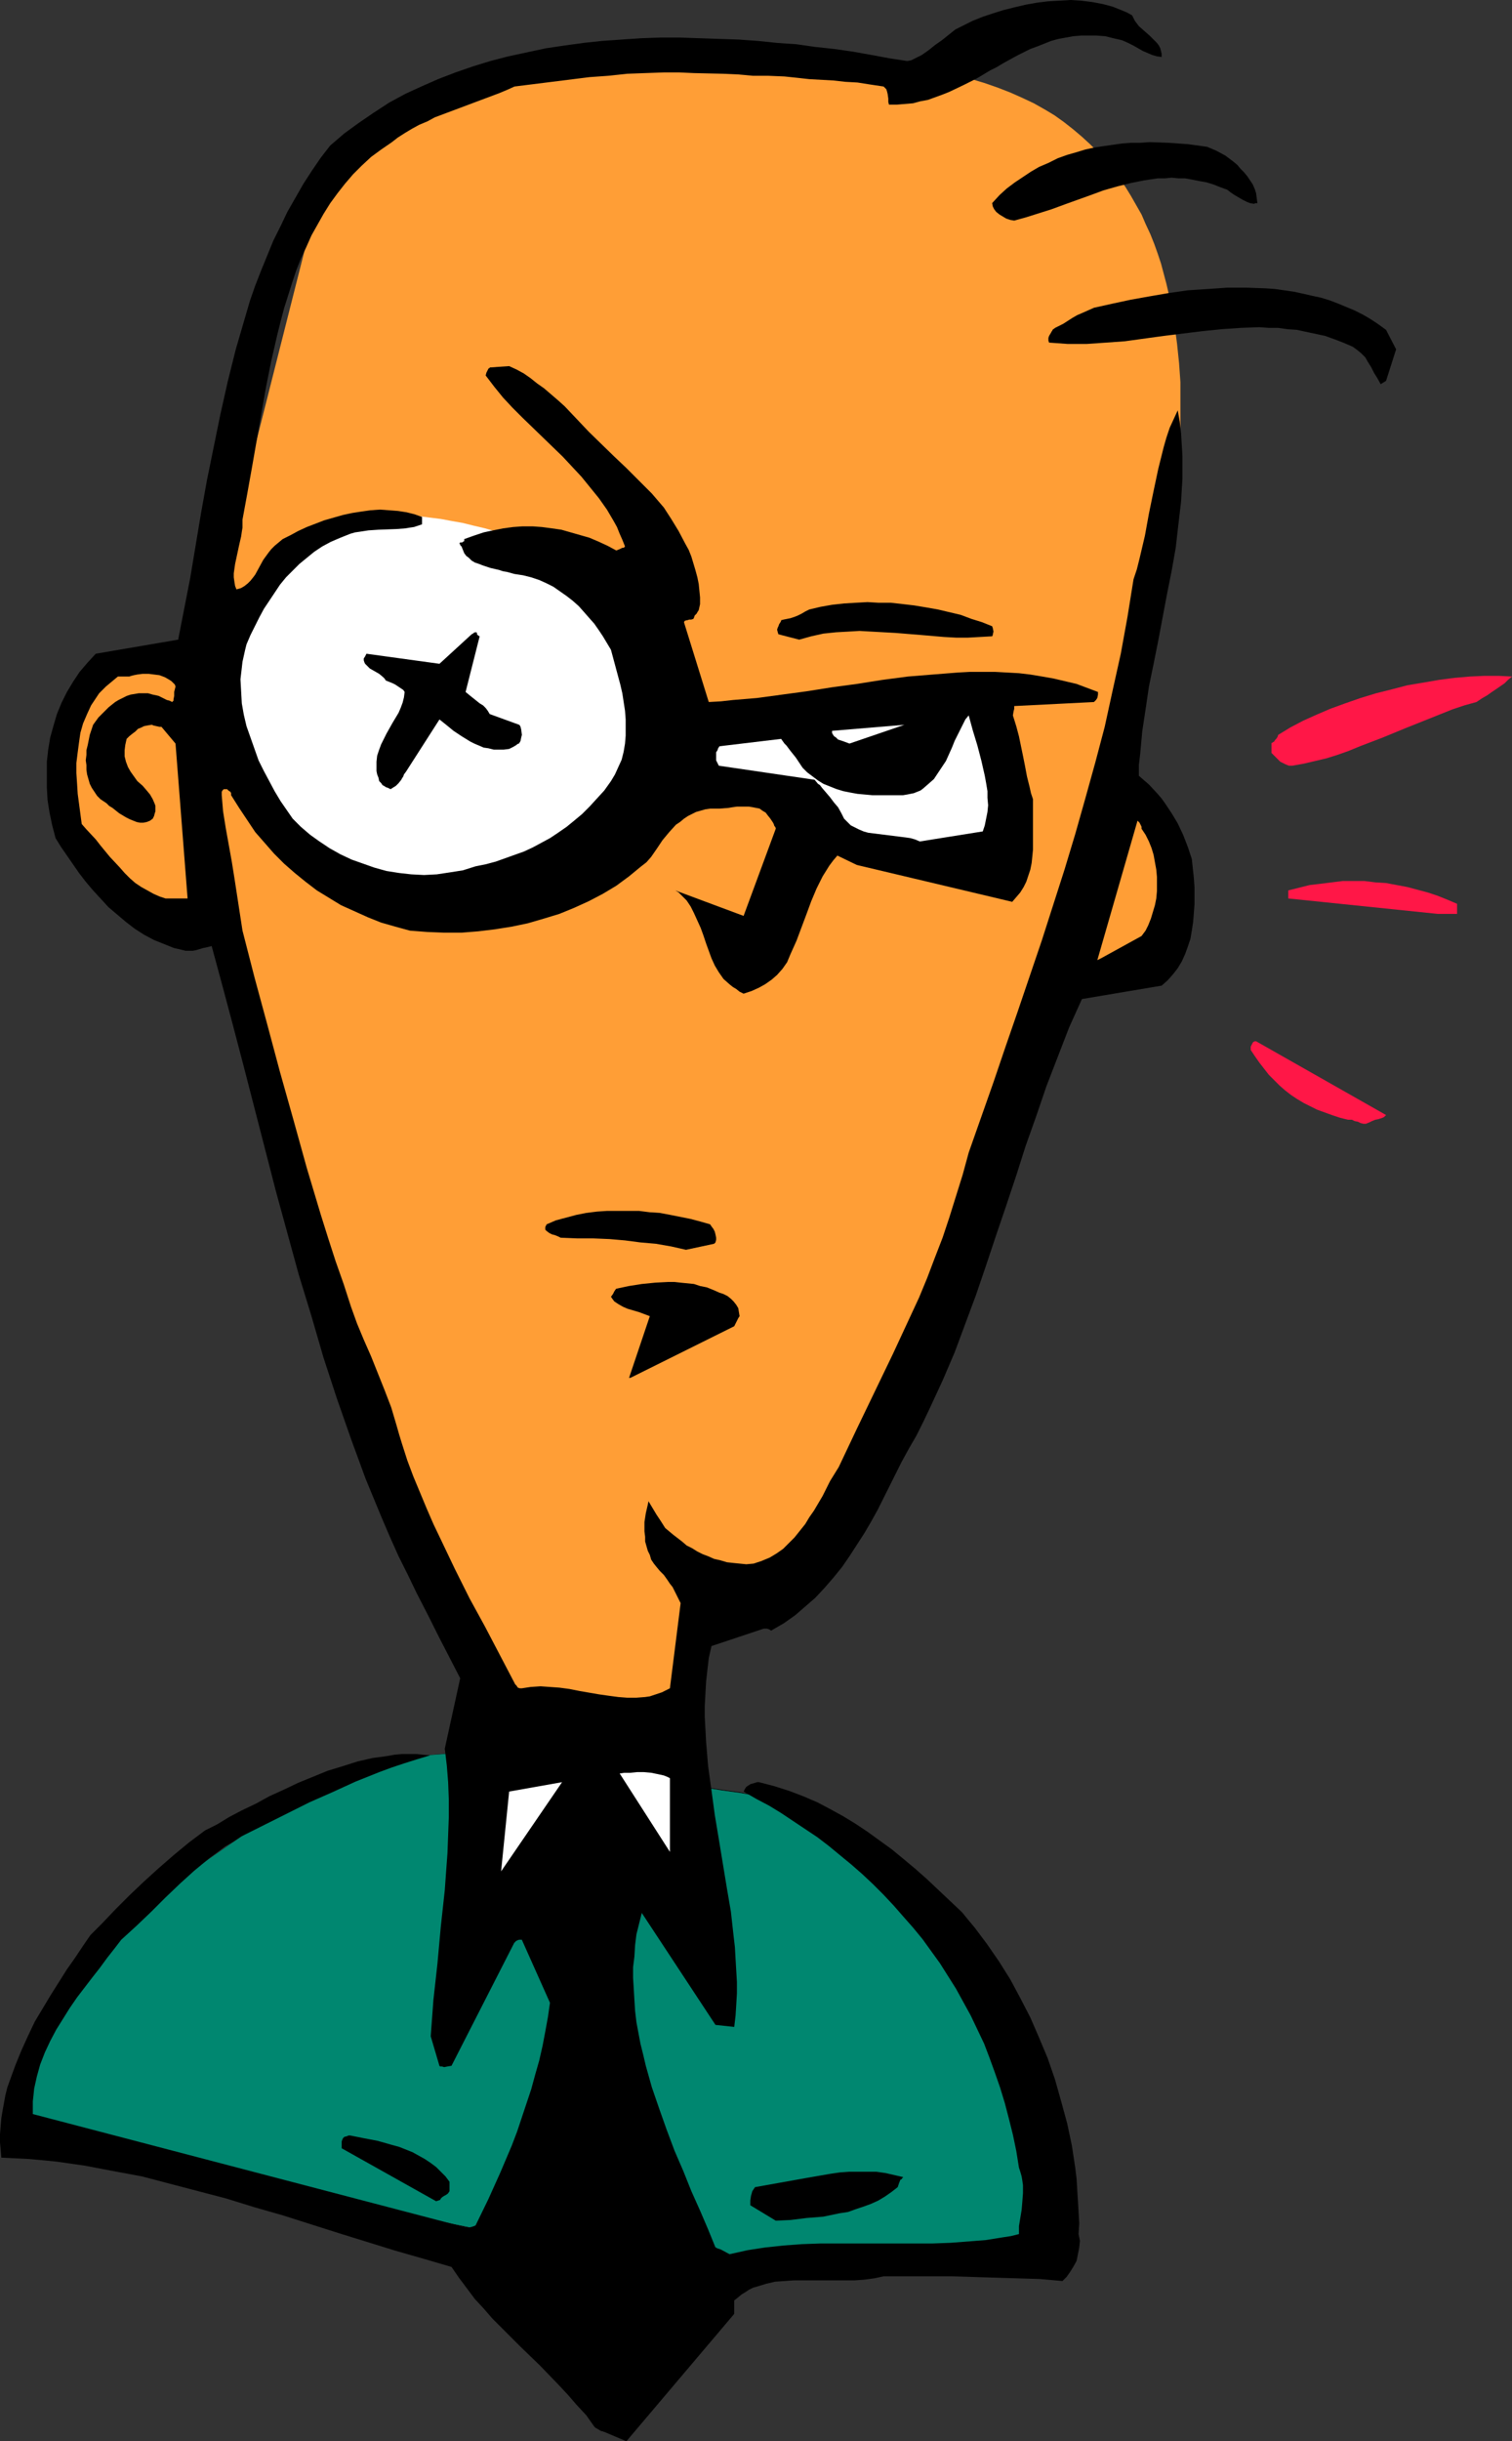 <?xml version="1.0" encoding="UTF-8" standalone="no"?>
<svg
   version="1.0"
   width="96.486mm"
   height="155.668mm"
   id="svg25"
   sodipodi:docname="Black Eye Man.wmf"
   xmlns:inkscape="http://www.inkscape.org/namespaces/inkscape"
   xmlns:sodipodi="http://sodipodi.sourceforge.net/DTD/sodipodi-0.dtd"
   xmlns="http://www.w3.org/2000/svg"
   xmlns:svg="http://www.w3.org/2000/svg">
  <rect width="100%" height="100%" fill="#333333" stroke="none"/>
  <sodipodi:namedview
     id="namedview25"
     pagecolor="#ffffff"
     bordercolor="#000000"
     borderopacity="0.25"
     inkscape:showpageshadow="2"
     inkscape:pageopacity="0.0"
     inkscape:pagecheckerboard="0"
     inkscape:deskcolor="#d1d1d1"
     inkscape:document-units="mm" />
  <defs
     id="defs1">
    <pattern
       id="WMFhbasepattern"
       patternUnits="userSpaceOnUse"
       width="6"
       height="6"
       x="0"
       y="0" />
  </defs>
  <path
     style="fill:#000000;fill-opacity:1;fill-rule:evenodd;stroke:none"
     d="m 5.332,514.506 4.524,-23.915 v 0 L 36.677,457.788 v 0 l 32.638,-22.623 31.184,-11.796 v 0 l 19.227,-1.616 H 119.565 l -8.725,40.398 31.507,-13.574 v 0 l 25.367,7.433 -3.07,-25.37 h -0.162 l 3.07,25.37 0.162,-0.162 -25.367,-7.433 -31.345,13.412 v 0.162 l 8.887,-40.398 -19.389,1.616 -31.345,11.796 -32.638,22.623 -26.983,32.965 -4.363,23.915 z"
     id="path1" />
  <path
     style="fill:#000000;fill-opacity:1;fill-rule:evenodd;stroke:none"
     d="m 164.644,430.802 h 1.293 1.131 1.293 l 1.616,0.162 1.777,0.162 2.1,0.323 2.262,0.323 2.424,0.323 2.424,0.485 2.747,0.646 2.908,0.646 2.908,0.808 2.908,0.97 3.07,1.131 3.07,1.131 3.231,1.293 3.07,1.454 3.231,1.778 3.231,1.778 2.908,2.101 3.07,2.101 3.07,2.585 2.747,2.424 2.747,2.909 2.585,3.07 2.424,3.393 2.262,3.555 2.1,3.717 1.939,4.201 1.777,4.363 0.162,-0.162 -1.777,-4.363 -1.777,-4.04 -2.1,-3.878 -2.424,-3.555 -2.262,-3.393 -2.747,-2.909 -2.747,-2.909 -2.908,-2.747 -2.908,-2.424 -3.07,-2.101 -3.07,-2.101 -3.07,-1.778 -3.231,-1.778 -3.07,-1.454 -3.231,-1.293 -3.07,-1.293 -3.07,-0.97 -3.07,-0.97 -2.908,-0.808 -2.908,-0.646 -2.747,-0.646 -2.424,-0.485 -2.424,-0.323 -2.262,-0.323 -2.1,-0.323 -1.777,-0.162 -1.616,-0.162 h -1.293 -1.131 -1.293 z"
     id="path2" />
  <path
     style="fill:#000000;fill-opacity:1;fill-rule:evenodd;stroke:none"
     d="m 238.968,478.633 1.454,4.201 1.293,4.201 1.293,4.04 1.131,3.878 1.131,3.555 0.808,3.393 0.969,3.232 1.293,5.979 0.646,2.747 0.485,2.585 0.485,2.424 0.323,2.262 0.323,2.101 0.323,1.939 0.162,1.939 0.162,1.616 0.162,1.616 v 1.293 l 0.162,1.293 v 2.262 l -0.162,0.97 v 0.808 0.646 l -0.162,0.646 v 0.485 l -0.162,0.323 v 0.323 0.162 0.323 h 0.162 v -0.162 0.162 -0.323 -0.162 l 0.162,-0.323 v -0.323 -0.485 l 0.162,-0.646 v -0.646 l 0.162,-0.808 v -0.97 -2.262 -1.293 l -0.162,-1.293 -0.162,-1.616 -0.162,-1.616 -0.162,-1.939 -0.323,-1.939 -0.323,-2.101 -0.323,-2.262 -0.485,-2.424 -0.485,-2.585 -0.646,-2.747 -1.293,-5.979 -0.969,-3.232 -0.808,-3.555 -1.131,-3.555 -1.131,-3.878 -1.293,-3.878 -1.293,-4.201 -1.454,-4.363 z"
     id="path3" />
  <path
     style="fill:#000000;fill-opacity:1;fill-rule:evenodd;stroke:none"
     d="m 251.087,539.714 -79.01,9.211 L 5.17,514.506 v 0.162 l 166.906,34.419 79.01,-9.211 z"
     id="path4" />
  <path
     style="fill:#008770;fill-opacity:1;fill-rule:evenodd;stroke:none"
     d="m 5.17,514.506 4.524,-23.915 26.821,-32.965 32.638,-22.623 31.345,-11.796 19.227,-1.454 -8.725,40.236 31.345,-13.412 25.206,7.433 -2.908,-25.37 h 0.646 0.323 0.969 l 0.485,0.162 h 0.646 0.808 l 1.454,0.162 1.939,0.162 1.939,0.323 2.262,0.323 2.424,0.323 2.585,0.485 2.747,0.646 2.747,0.646 2.908,0.808 3.07,0.97 3.07,0.97 3.07,1.293 3.231,1.293 3.07,1.454 3.231,1.778 3.07,1.778 3.07,2.101 3.07,2.101 2.908,2.424 2.908,2.585 1.454,1.454 1.293,1.454 1.293,1.454 1.293,1.616 1.293,1.616 1.131,1.778 1.293,1.616 1.131,1.939 0.969,1.778 1.131,1.939 0.808,2.101 0.969,2.101 0.808,2.101 0.969,2.101 1.454,4.363 1.293,4.201 1.293,4.04 1.131,3.878 0.969,3.555 0.969,3.393 0.808,3.393 0.808,3.07 0.646,2.909 0.646,2.747 0.485,2.585 0.485,2.262 0.323,2.424 0.323,2.101 0.323,1.939 0.162,1.778 0.162,1.778 0.162,1.454 v 1.454 l 0.162,1.293 v 2.101 l -0.162,0.97 v 0.808 0.646 l -0.162,0.646 v 0.485 l -0.162,0.323 v 0.323 0.162 l -0.162,0.162 v 0.162 l -79.01,9.049 z"
     id="path5" />
  <path
     style="fill:#ff9e36;fill-opacity:1;fill-rule:evenodd;stroke:none"
     d="m 49.765,153.996 -2.747,39.105 v 0.162 0.323 l 0.162,0.485 0.162,0.646 0.162,0.808 0.162,0.97 0.162,1.131 0.162,1.131 0.323,1.454 0.323,1.454 0.162,1.778 0.323,1.616 0.485,1.939 0.323,1.939 0.323,1.939 0.485,2.101 0.808,4.363 0.969,4.525 0.969,4.686 0.969,4.848 1.131,4.686 1.131,4.686 0.969,4.686 1.131,4.363 0.323,1.131 0.485,1.131 0.323,1.454 0.485,1.454 0.485,1.616 0.646,1.778 0.485,1.778 0.646,1.939 0.646,2.101 0.808,2.101 0.646,2.101 0.808,2.424 0.808,2.262 0.808,2.585 0.969,2.424 0.808,2.747 0.969,2.585 0.969,2.747 1.939,5.656 2.1,5.817 2.1,5.979 2.1,6.14 2.262,6.302 4.524,12.443 4.524,12.604 2.262,6.14 2.1,5.979 2.262,5.817 2.1,5.656 1.939,5.494 1.131,2.747 0.808,2.585 0.969,2.424 0.969,2.424 0.808,2.424 0.969,2.262 0.808,2.101 0.808,2.101 0.646,1.939 0.808,1.939 0.646,1.778 0.646,1.616 0.646,1.616 0.485,1.454 0.485,1.131 0.485,1.293 0.485,0.97 0.323,0.97 0.808,1.616 0.969,1.454 1.131,1.454 1.454,1.131 1.454,1.131 1.454,1.131 1.777,0.808 1.777,0.808 1.939,0.808 1.939,0.646 2.1,0.646 2.1,0.485 2.1,0.323 2.1,0.485 4.201,0.485 4.201,0.323 2.1,0.162 h 1.939 1.939 1.777 1.777 1.454 l 1.454,-0.162 h 1.293 l 1.131,-0.162 h 0.969 0.808 l 0.646,-0.162 h 0.323 v 0 l 8.887,-32.965 h 0.162 l 0.162,0.162 h 0.323 0.323 0.323 2.262 1.454 l 1.777,-0.162 1.616,-0.323 1.939,-0.323 1.939,-0.485 1.939,-0.808 2.1,-0.808 1.939,-1.131 1.939,-1.293 0.969,-0.808 0.969,-0.808 0.808,-0.97 0.969,-0.97 0.323,-0.485 0.485,-0.808 0.646,-0.646 0.485,-0.808 0.646,-0.97 0.485,-0.97 0.646,-1.131 0.646,-1.131 0.808,-1.293 0.808,-1.293 0.646,-1.454 0.808,-1.454 1.616,-3.07 1.616,-3.232 1.777,-3.555 1.939,-3.555 1.777,-3.878 1.939,-3.878 3.716,-7.918 3.878,-8.08 1.939,-4.04 1.777,-4.04 1.777,-3.717 1.777,-3.717 1.616,-3.717 1.616,-3.393 1.454,-3.232 0.646,-1.616 0.646,-1.454 0.646,-1.293 0.646,-1.454 0.485,-1.293 0.646,-1.131 0.485,-1.131 0.485,-1.131 0.485,-0.97 0.323,-0.808 0.323,-0.808 0.323,-0.646 0.323,-0.646 0.162,-0.485 0.162,-0.323 0.162,-0.323 v -0.162 l 0.162,-0.162 20.682,-67.383 21.005,-92.915 v -0.162 l 0.162,-0.162 v -0.323 l 0.162,-0.485 v -0.646 l 0.162,-0.646 0.162,-0.97 0.162,-0.97 0.162,-1.131 0.162,-1.131 0.162,-1.293 0.162,-1.293 0.162,-1.616 0.162,-1.454 0.162,-1.778 0.162,-1.778 v -1.778 l 0.162,-3.717 v -2.101 -4.201 -4.363 l -0.323,-4.525 -0.485,-4.686 -0.646,-4.848 -0.808,-4.848 -1.131,-4.848 -0.646,-2.424 -0.646,-2.424 -0.808,-2.424 -0.808,-2.262 -0.969,-2.424 -1.131,-2.424 -0.969,-2.262 -1.293,-2.262 -1.293,-2.262 -1.293,-2.101 -1.616,-2.262 -1.454,-2.101 -1.777,-2.101 -1.777,-1.939 -1.939,-1.939 -1.939,-1.778 -2.1,-1.778 -2.262,-1.778 -2.262,-1.616 -2.424,-1.454 -2.585,-1.454 -2.747,-1.293 -2.908,-1.293 -2.908,-1.131 -3.231,-1.131 -3.231,-0.97 -3.393,-0.646 -3.555,-0.808 -3.555,-0.485 -3.878,-0.485 -3.878,-0.323 -3.716,-0.323 -3.716,-0.323 -3.555,-0.323 -3.393,-0.162 -3.393,-0.323 -3.231,-0.162 -3.231,-0.162 -3.07,-0.162 -2.908,-0.162 -2.908,-0.162 -2.747,-0.162 h -2.747 l -2.585,-0.162 -2.424,-0.162 h -2.424 -2.424 -2.262 -2.262 -2.1 -1.939 -1.939 -1.939 l -1.777,0.162 h -1.616 l -1.777,0.162 h -1.616 -1.454 l -1.454,0.162 -1.293,0.162 -2.585,0.162 -2.424,0.323 -2.1,0.323 -1.777,0.162 -1.777,0.323 -1.454,0.323 -1.293,0.323 -1.131,0.323 -0.808,0.162 -0.808,0.323 -0.646,0.323 -0.485,0.162 -0.485,0.162 -0.323,0.162 -0.162,0.162 v 0 0 l -4.201,0.646 -4.039,0.646 -3.878,0.97 -3.716,0.97 -3.555,1.293 -3.555,1.454 -3.231,1.778 -3.231,1.778 -2.908,1.939 -2.908,2.101 -2.747,2.424 -2.585,2.424 -2.424,2.747 -2.262,2.747 -2.1,3.07 -1.939,3.07 z"
     id="path6" />
  <path
     style="fill:#ffffff;fill-opacity:1;fill-rule:evenodd;stroke:none"
     d="m 101.146,124.425 2.585,0.323 2.585,0.323 2.585,0.485 2.747,0.485 2.585,0.646 2.747,0.646 2.747,0.808 2.585,0.808 2.747,0.97 2.747,0.97 5.17,2.101 2.585,1.293 2.585,1.293 2.424,1.293 2.424,1.454 2.262,1.454 2.262,1.454 2.1,1.616 1.939,1.778 1.939,1.616 1.777,1.778 1.616,1.939 1.616,1.939 1.293,1.939 1.293,2.101 0.969,2.101 0.969,2.101 0.646,2.262 0.485,2.262 0.323,2.424 0.162,2.424 -0.162,2.262 -0.162,2.424 -0.323,2.424 -0.485,2.262 -0.646,2.262 -0.808,2.262 -0.808,2.262 -0.969,2.101 -1.131,2.101 -1.131,2.101 -1.293,1.939 -1.454,1.939 -1.454,1.778 -1.616,1.778 -1.777,1.778 -1.777,1.616 -1.939,1.616 -1.939,1.454 -2.1,1.454 -2.1,1.293 -2.1,1.131 -2.424,1.131 -2.262,1.131 -2.424,0.97 -2.424,0.808 -2.585,0.808 -2.585,0.646 -2.747,0.485 -2.585,0.485 -2.747,0.162 -2.747,0.323 h -2.747 -2.908 l -2.747,-0.323 -2.747,-0.162 -2.585,-0.485 -2.747,-0.485 -2.585,-0.646 -2.424,-0.808 -2.585,-0.808 -2.262,-0.97 -2.424,-1.131 -2.262,-1.131 -2.262,-1.131 -2.1,-1.293 -2.1,-1.454 -1.939,-1.454 -1.777,-1.616 -1.939,-1.616 -1.616,-1.778 -1.616,-1.778 -1.454,-1.778 -1.454,-1.939 -1.293,-1.939 -1.293,-2.101 -0.969,-2.101 -0.969,-2.101 -0.969,-2.262 -0.646,-2.262 -0.646,-2.262 -0.485,-2.262 -0.323,-2.424 -0.162,-2.424 -0.162,-2.262 0.162,-2.424 v -2.424 l 0.323,-2.424 0.323,-2.262 0.323,-2.262 0.485,-2.262 0.646,-2.262 0.646,-2.101 0.808,-2.101 0.808,-2.101 0.969,-1.939 0.969,-1.939 1.131,-1.939 1.131,-1.778 1.293,-1.616 1.454,-1.616 1.454,-1.616 1.616,-1.454 1.616,-1.293 1.777,-1.293 1.616,-1.131 1.939,-1.131 2.1,-0.808 2.1,-0.808 2.1,-0.808 2.262,-0.485 2.262,-0.485 2.424,-0.485 2.585,-0.162 h 2.585 2.747 z"
     id="path7" />
  <path
     style="fill:#000000;fill-opacity:1;fill-rule:evenodd;stroke:none"
     d="m 151.072,588.353 26.013,-30.702 v -3.232 l 0.808,-0.646 0.969,-0.808 0.808,-0.485 0.969,-0.646 0.969,-0.485 1.131,-0.323 2.1,-0.646 2.1,-0.485 2.262,-0.162 2.424,-0.162 h 2.424 4.847 4.847 2.424 l 2.262,-0.162 2.424,-0.323 2.262,-0.485 h 5.494 5.332 5.494 l 5.332,0.162 10.664,0.323 5.332,0.162 5.494,0.485 0.485,-0.485 0.485,-0.485 0.808,-1.131 0.808,-1.293 0.808,-1.454 0.323,-1.616 0.323,-1.616 0.162,-1.616 -0.162,-0.808 -0.162,-0.808 0.162,-2.585 -0.162,-2.747 -0.162,-2.747 -0.162,-2.585 -0.162,-2.747 -0.323,-2.585 -0.808,-5.332 -1.131,-5.333 -1.454,-5.333 -1.454,-5.171 -1.777,-5.171 -2.1,-5.009 -2.1,-4.848 -2.424,-4.686 -2.424,-4.525 -2.747,-4.363 -2.908,-4.201 -1.454,-1.939 -1.454,-1.939 -1.616,-1.939 -1.454,-1.778 -2.908,-2.747 -2.908,-2.747 -2.747,-2.585 -2.747,-2.424 -2.908,-2.424 -2.747,-2.262 -2.908,-2.101 -2.908,-2.101 -2.908,-1.939 -2.908,-1.778 -3.231,-1.778 -3.07,-1.616 -3.393,-1.454 -3.393,-1.293 -3.555,-1.131 -3.716,-0.97 h -0.485 l -0.485,0.162 -1.131,0.323 -0.485,0.323 -0.485,0.323 -0.323,0.485 -0.323,0.646 3.07,1.778 3.07,1.616 2.908,1.778 2.908,1.939 2.908,1.939 2.908,1.939 2.747,2.101 2.747,2.262 2.747,2.262 2.585,2.262 2.585,2.424 2.585,2.585 2.424,2.585 2.262,2.585 2.424,2.747 2.262,2.747 2.1,2.909 2.1,2.909 1.939,3.07 1.939,3.07 1.777,3.232 1.777,3.232 1.616,3.393 1.616,3.393 1.293,3.393 1.293,3.555 1.293,3.717 1.131,3.717 0.969,3.717 0.969,3.878 0.808,3.878 0.646,4.04 0.323,0.97 0.323,1.131 0.162,0.97 0.162,1.131 v 1.939 l -0.162,2.101 -0.162,1.939 -0.323,1.939 -0.323,1.939 v 1.939 l -1.939,0.485 -2.1,0.323 -4.039,0.646 -4.201,0.323 -4.201,0.323 -4.362,0.162 h -4.363 -4.524 -4.524 -9.048 -4.524 l -4.524,0.162 -4.363,0.323 -4.524,0.485 -4.201,0.646 -4.363,0.97 -2.1,-1.131 -0.485,-0.162 -0.485,-0.162 -0.162,-0.162 h -0.162 l -1.777,-4.363 -1.939,-4.525 -2.1,-4.686 -1.939,-4.848 -2.1,-4.848 -1.939,-5.171 -1.777,-5.009 -1.777,-5.171 -1.454,-5.171 -0.646,-2.747 -0.646,-2.585 -0.485,-2.585 -0.485,-2.585 -0.323,-2.747 -0.162,-2.585 -0.162,-2.747 -0.162,-2.585 v -2.585 l 0.323,-2.585 0.162,-2.747 0.323,-2.585 0.646,-2.585 0.646,-2.585 17.773,26.986 4.524,0.485 0.323,-2.747 0.162,-2.585 0.162,-2.747 v -2.747 l -0.162,-2.747 -0.162,-2.747 -0.162,-2.909 -0.323,-2.747 -0.646,-5.817 -0.969,-5.656 -1.939,-11.796 -0.969,-5.817 -0.808,-5.979 -0.808,-5.817 -0.485,-5.817 -0.162,-3.07 -0.162,-2.909 v -2.747 l 0.162,-2.909 0.162,-2.909 0.323,-2.909 0.323,-2.747 0.646,-2.909 12.603,-4.201 h 0.323 0.485 l 0.485,0.162 0.485,0.323 3.07,-1.778 2.747,-1.939 2.424,-2.101 2.424,-2.101 2.262,-2.424 2.1,-2.424 2.1,-2.585 1.777,-2.585 1.777,-2.747 1.777,-2.747 1.616,-2.747 1.616,-2.909 2.908,-5.817 2.908,-5.817 1.777,-3.232 1.777,-3.07 1.616,-3.232 1.616,-3.393 3.07,-6.625 2.908,-6.787 2.585,-6.948 2.585,-6.948 2.424,-7.11 2.424,-7.272 2.424,-7.11 2.424,-7.272 2.262,-7.11 2.585,-7.272 2.424,-7.11 2.747,-7.11 2.747,-7.11 3.07,-6.787 19.227,-3.232 1.454,-1.293 1.293,-1.454 1.131,-1.454 0.969,-1.616 0.808,-1.778 0.646,-1.778 0.646,-1.939 0.323,-1.939 0.323,-2.101 0.162,-2.101 0.162,-2.101 v -2.101 -2.101 l -0.162,-2.262 -0.485,-4.525 -0.969,-2.909 -1.131,-2.909 -1.293,-2.747 -1.454,-2.424 -1.616,-2.424 -0.808,-1.131 -0.969,-1.131 -2.1,-2.262 -1.131,-0.97 -1.293,-1.131 v -2.585 l 0.323,-2.747 0.485,-5.333 0.808,-5.333 0.808,-5.494 1.131,-5.494 1.131,-5.656 2.1,-11.15 1.131,-5.656 0.969,-5.494 0.646,-5.656 0.646,-5.494 0.162,-2.747 0.162,-2.747 v -2.747 -2.747 l -0.162,-2.747 -0.162,-2.747 -0.323,-2.747 -0.485,-2.747 -0.969,2.101 -0.969,2.101 -0.808,2.424 -0.646,2.262 -0.646,2.585 -0.646,2.585 -1.131,5.333 -1.131,5.494 -0.969,5.332 -1.293,5.494 -0.646,2.585 -0.808,2.424 -1.454,9.049 -1.616,8.888 -1.939,8.726 -1.939,8.888 -2.262,8.564 -2.424,8.726 -2.424,8.564 -2.585,8.564 -2.747,8.564 -2.747,8.564 -5.817,17.129 -2.908,8.403 -2.908,8.564 -5.978,16.967 -1.454,5.333 -1.616,5.171 -1.616,5.171 -1.616,4.848 -1.939,5.009 -1.777,4.686 -1.939,4.686 -2.1,4.525 -4.201,9.049 -4.363,9.049 -4.362,9.049 -4.363,9.211 -2.1,3.393 -1.777,3.555 -2.1,3.555 -1.131,1.616 -0.969,1.616 -1.293,1.616 -1.293,1.616 -1.293,1.293 -1.454,1.454 -1.616,1.131 -1.616,0.97 -1.939,0.808 -1.939,0.646 -1.777,0.162 -1.616,-0.162 -1.616,-0.162 -1.454,-0.162 -1.616,-0.485 -1.454,-0.323 -1.454,-0.646 -1.293,-0.485 -1.293,-0.646 -1.293,-0.808 -1.293,-0.646 -1.131,-0.97 -2.1,-1.616 -1.939,-1.616 -1.131,-1.778 -0.969,-1.454 -0.969,-1.616 -0.969,-1.616 -0.162,0.808 -0.485,2.101 -0.323,2.101 v 1.131 1.131 l 0.162,1.293 v 1.131 l 0.323,1.131 0.323,1.131 0.485,0.97 0.323,1.131 0.646,0.97 0.646,0.808 0.808,0.97 0.969,0.97 0.808,1.131 0.646,0.97 0.646,0.808 0.969,1.939 0.969,1.939 -2.585,20.522 v 0 l -0.969,0.485 -0.969,0.485 -0.969,0.323 -0.969,0.323 -0.969,0.323 -1.131,0.162 -2.1,0.162 h -2.262 l -2.1,-0.162 -2.424,-0.323 -2.262,-0.323 -4.686,-0.808 -2.424,-0.485 -2.424,-0.323 -2.262,-0.162 -2.262,-0.162 -2.424,0.162 -2.1,0.323 h -0.485 l -0.485,-0.162 -0.323,-0.485 -0.323,-0.323 -0.162,-0.323 -3.555,-6.787 -3.555,-6.787 -3.716,-6.787 -3.555,-7.11 -3.393,-7.11 -1.777,-3.717 -1.616,-3.717 -1.616,-3.878 -1.616,-3.878 -1.454,-3.878 -1.293,-4.04 -0.646,-2.101 -0.646,-2.262 -1.293,-4.363 -1.616,-4.201 -1.616,-4.04 -1.616,-4.04 -1.777,-4.04 -1.616,-3.878 -1.454,-4.04 -1.777,-5.494 -1.939,-5.494 -1.777,-5.494 -1.777,-5.656 -3.393,-11.311 -3.231,-11.635 -3.231,-11.473 -3.07,-11.473 -3.07,-11.311 -1.454,-5.656 -1.454,-5.656 -0.646,-4.201 -0.646,-4.201 -0.646,-4.201 -0.646,-4.04 -1.454,-8.08 -0.646,-4.04 -0.323,-3.878 v -0.485 -0.323 l 0.162,-0.323 0.162,-0.162 0.162,-0.162 h 0.323 0.485 l 0.323,0.323 0.485,0.323 0.162,0.323 v 0.485 l 1.939,3.07 1.939,2.909 1.939,2.909 2.262,2.585 2.262,2.585 2.424,2.424 2.585,2.262 2.585,2.101 2.747,2.101 2.908,1.778 2.908,1.778 3.231,1.454 3.231,1.454 3.231,1.293 3.393,0.97 3.555,0.97 4.201,0.323 4.039,0.162 h 4.201 l 4.039,-0.323 4.039,-0.485 4.039,-0.646 3.878,-0.808 3.878,-1.131 3.716,-1.131 3.555,-1.454 3.555,-1.616 3.393,-1.778 3.231,-1.939 3.07,-2.262 2.747,-2.262 1.454,-1.131 1.131,-1.293 1.454,-2.101 1.293,-1.939 1.616,-1.939 1.616,-1.778 0.969,-0.646 0.969,-0.808 0.969,-0.646 0.969,-0.485 0.969,-0.485 1.131,-0.323 1.131,-0.323 1.131,-0.162 h 2.1 l 2.262,-0.162 0.969,-0.162 1.131,-0.162 h 1.939 0.969 l 0.969,0.162 0.808,0.162 0.808,0.162 0.646,0.485 0.808,0.485 0.485,0.646 0.646,0.808 0.323,0.485 0.323,0.485 0.162,0.323 0.162,0.485 0.162,0.162 0.162,0.323 v 0 0.162 l -7.756,21.007 -16.481,-6.14 0.808,0.485 0.646,0.646 0.646,0.646 0.646,0.646 0.969,1.454 0.808,1.616 0.808,1.778 0.808,1.778 0.646,1.778 0.323,0.97 0.323,0.97 0.646,1.778 0.646,1.778 0.808,1.778 0.969,1.616 1.131,1.616 1.454,1.293 0.808,0.646 0.808,0.485 0.808,0.646 0.969,0.485 1.939,-0.646 1.777,-0.808 1.454,-0.808 1.616,-1.131 1.293,-1.131 1.293,-1.454 1.131,-1.616 0.808,-1.939 1.454,-3.232 2.424,-6.464 1.131,-3.07 1.293,-3.07 1.454,-2.909 0.808,-1.293 0.808,-1.293 0.969,-1.293 0.969,-1.131 4.686,2.262 37.485,8.888 0.969,-1.131 0.969,-1.131 0.808,-1.293 0.646,-1.293 0.485,-1.454 0.485,-1.454 0.323,-1.616 0.162,-1.616 0.162,-1.616 v -1.778 -3.555 -3.393 -3.393 l -0.485,-1.454 -0.323,-1.454 -0.646,-2.585 -0.485,-2.585 -0.485,-2.424 -0.969,-4.686 -0.646,-2.424 -0.808,-2.585 0.162,-0.97 0.162,-0.646 v -0.323 -0.162 -0.162 0 l 19.227,-0.97 0.485,-0.485 0.323,-0.485 0.162,-0.808 v -0.646 l -2.585,-0.97 -2.585,-0.97 -2.747,-0.646 -2.747,-0.646 -2.747,-0.485 -2.908,-0.485 -2.747,-0.323 -2.908,-0.162 -2.908,-0.162 h -2.908 -3.07 l -2.908,0.162 -6.14,0.485 -5.978,0.485 -6.14,0.808 -6.14,0.97 -5.978,0.808 -6.14,0.97 -5.978,0.808 -5.978,0.808 -5.817,0.485 -2.908,0.323 -2.908,0.162 -5.978,-19.229 0.162,-0.323 0.485,-0.162 h 0.162 l 0.485,-0.162 h 0.485 l 0.485,-0.162 0.162,-0.323 0.162,-0.485 0.485,-0.485 0.162,-0.323 0.323,-0.485 0.323,-1.454 v -1.616 l -0.162,-1.616 -0.162,-1.616 -0.323,-1.616 -0.485,-1.778 -0.485,-1.616 -0.485,-1.616 -0.646,-1.616 -0.808,-1.454 -1.616,-3.07 -1.777,-2.909 -1.777,-2.747 -2.908,-3.393 -3.07,-3.07 -3.07,-3.07 -3.07,-2.909 -5.978,-5.817 -2.908,-3.07 -2.908,-3.07 -1.616,-1.454 -3.393,-2.909 -1.616,-1.131 -1.616,-1.293 -1.616,-1.131 -1.777,-0.97 -1.777,-0.808 -4.686,0.323 v 0.162 h -0.162 l -0.162,0.162 -0.162,0.323 -0.323,0.646 -0.162,0.646 2.1,2.747 2.1,2.585 2.262,2.424 2.424,2.424 4.847,4.686 4.847,4.686 2.262,2.424 2.262,2.424 2.1,2.585 2.1,2.585 1.939,2.747 1.616,2.747 0.808,1.454 0.646,1.616 0.646,1.454 0.646,1.616 v 0 l -0.162,0.162 -0.162,0.162 h -0.323 l -0.646,0.323 -0.808,0.323 -2.1,-1.131 -2.1,-0.97 -2.262,-0.97 -2.262,-0.646 -2.262,-0.646 -2.262,-0.646 -2.262,-0.323 -2.424,-0.323 -2.262,-0.162 h -2.424 l -2.262,0.162 -2.424,0.323 -2.424,0.485 -2.262,0.485 -2.424,0.808 -2.262,0.808 v 0.323 0.162 l -0.323,0.162 -0.162,0.162 h -0.323 -0.162 l -0.162,0.162 v 0.162 l 0.162,0.162 v 0.162 l 0.323,0.323 0.323,0.808 0.323,0.808 0.485,0.646 0.646,0.485 0.646,0.646 0.808,0.485 0.969,0.323 0.808,0.323 1.939,0.646 2.1,0.485 0.969,0.323 0.969,0.162 1.777,0.485 2.1,0.323 1.939,0.485 1.939,0.646 1.777,0.808 1.616,0.808 1.616,1.131 1.616,1.131 1.454,1.131 1.454,1.293 1.293,1.454 1.131,1.293 1.293,1.454 1.131,1.616 0.969,1.454 1.939,3.232 1.131,4.201 1.131,4.201 0.485,2.101 0.323,2.101 0.323,2.101 0.162,2.101 v 1.939 1.939 l -0.162,1.939 -0.323,1.939 -0.485,1.939 -0.808,1.778 -0.808,1.778 -0.969,1.616 -1.616,2.262 -1.777,1.939 -1.777,1.939 -1.777,1.778 -1.939,1.616 -1.777,1.454 -2.1,1.454 -1.939,1.293 -2.1,1.131 -2.1,1.131 -2.1,0.97 -2.262,0.808 -2.262,0.808 -2.262,0.808 -2.424,0.646 -2.424,0.485 -3.07,0.97 -3.07,0.485 -3.231,0.485 -3.07,0.162 -3.07,-0.162 -2.908,-0.323 -3.07,-0.485 -2.908,-0.808 -2.747,-0.97 -2.747,-0.97 -2.747,-1.293 -2.585,-1.454 -2.424,-1.616 -2.262,-1.616 -2.262,-1.939 -1.939,-1.939 -1.454,-2.101 -1.454,-2.101 -1.454,-2.424 -1.293,-2.424 -1.293,-2.424 -1.293,-2.585 -0.969,-2.747 -0.969,-2.747 -0.969,-2.747 -0.646,-2.747 -0.485,-2.747 -0.162,-2.909 -0.162,-2.909 0.323,-2.747 0.162,-1.454 0.323,-1.454 0.323,-1.454 0.323,-1.293 0.969,-2.262 2.1,-4.201 1.131,-2.101 1.293,-1.939 1.293,-1.939 1.293,-1.939 1.454,-1.778 1.616,-1.616 1.616,-1.616 1.777,-1.454 1.777,-1.454 1.939,-1.293 2.1,-1.131 2.262,-0.97 2.424,-0.97 1.131,-0.323 1.131,-0.162 2.1,-0.323 2.424,-0.162 4.363,-0.162 2.1,-0.162 0.969,-0.162 1.131,-0.162 0.969,-0.323 0.969,-0.323 v -1.778 l -1.777,-0.646 -1.939,-0.485 -2.1,-0.323 -2.1,-0.162 -2.262,-0.162 -2.262,0.162 -2.262,0.323 -2.1,0.323 -2.262,0.485 -2.262,0.646 -2.262,0.646 -2.1,0.808 -2.1,0.808 -2.1,0.97 -1.777,0.97 -1.939,0.97 -0.969,0.808 -0.969,0.808 -0.808,0.808 -0.646,0.808 -1.293,1.778 -0.969,1.778 -0.969,1.778 -0.485,0.646 -0.646,0.808 -0.646,0.646 -0.808,0.646 -0.808,0.485 -1.131,0.323 -0.323,-0.808 -0.162,-0.97 -0.162,-1.131 v -0.97 l 0.162,-1.131 0.162,-1.131 0.485,-2.262 0.485,-2.262 0.485,-2.101 0.162,-1.131 0.162,-0.97 v -0.97 -0.97 l 1.131,-6.14 1.131,-6.302 1.131,-6.464 1.131,-6.464 1.131,-6.464 1.293,-6.464 1.454,-6.302 0.808,-3.232 0.808,-3.07 0.969,-3.07 0.969,-3.07 0.969,-2.909 1.131,-2.909 1.293,-2.747 1.293,-2.909 1.454,-2.585 1.454,-2.585 1.616,-2.585 1.777,-2.424 1.777,-2.262 1.939,-2.262 2.1,-2.101 2.262,-2.101 2.424,-1.778 2.585,-1.778 1.454,-1.131 1.777,-1.131 1.616,-0.97 1.777,-0.97 1.939,-0.808 1.777,-0.97 3.878,-1.454 3.878,-1.454 3.878,-1.454 3.878,-1.454 1.939,-0.808 1.777,-0.808 9.048,-1.131 9.048,-1.131 4.524,-0.323 4.524,-0.485 4.363,-0.162 4.524,-0.162 h 3.716 l 3.555,0.162 7.109,0.162 3.555,0.162 3.555,0.323 h 3.716 l 3.878,0.162 3.07,0.323 2.908,0.323 2.908,0.162 2.908,0.162 2.908,0.323 2.908,0.162 3.07,0.485 3.231,0.485 0.323,0.323 0.323,0.323 0.162,0.485 0.162,0.646 0.162,1.131 v 0.808 l 0.162,0.646 h 1.939 l 1.939,-0.162 1.939,-0.162 1.777,-0.485 1.777,-0.323 1.777,-0.646 1.777,-0.646 1.616,-0.646 3.393,-1.616 3.231,-1.616 3.231,-1.939 1.616,-0.808 1.616,-0.97 3.231,-1.778 3.231,-1.616 1.777,-0.646 1.616,-0.646 1.616,-0.646 1.777,-0.485 1.777,-0.323 1.777,-0.323 1.939,-0.162 h 1.939 1.777 l 2.1,0.162 1.939,0.485 2.1,0.485 1.454,0.646 1.293,0.646 1.131,0.646 1.131,0.646 1.131,0.485 1.131,0.485 1.131,0.323 1.131,0.162 v -0.808 l -0.162,-0.646 -0.162,-0.646 -0.323,-0.646 -0.485,-0.646 -0.485,-0.485 -1.293,-1.293 -1.293,-1.131 L 274.676,6.302 274.192,5.656 273.707,5.009 273.384,4.363 273.061,3.717 271.93,3.07 270.799,2.585 268.375,1.616 265.951,0.97 263.366,0.485 260.781,0.162 258.196,0 l -2.747,0.162 -2.747,0.162 -2.585,0.323 -2.747,0.485 -2.747,0.646 -2.585,0.646 -2.585,0.808 -2.424,0.808 -2.424,0.97 -2.262,1.131 -1.939,0.97 -1.616,1.293 -1.616,1.293 -1.616,1.131 -1.616,1.293 -1.616,1.131 -1.616,0.808 -0.969,0.485 -0.969,0.162 -4.201,-0.646 -4.363,-0.808 -4.524,-0.808 -4.524,-0.646 -4.524,-0.485 -4.524,-0.646 -4.686,-0.323 -4.686,-0.485 -4.524,-0.323 -4.686,-0.162 -4.847,-0.162 -4.686,-0.162 h -4.686 l -4.686,0.162 -4.686,0.323 -4.686,0.323 -4.524,0.485 -4.686,0.646 -4.362,0.646 -4.524,0.97 -4.524,0.97 -4.362,1.131 -4.201,1.293 -4.201,1.454 -4.201,1.616 -4.039,1.778 -3.878,1.778 -3.878,2.101 -3.716,2.424 -3.555,2.424 -3.555,2.585 -3.393,2.909 -2.262,2.909 -2.1,3.07 -2.1,3.232 -1.939,3.393 -1.939,3.393 -1.616,3.393 -1.777,3.555 -1.454,3.555 -1.454,3.555 -1.454,3.717 -1.293,3.717 -1.131,3.878 -1.131,3.878 -1.131,3.878 -1.939,7.756 -1.777,7.918 -1.616,7.918 -1.616,7.918 -1.454,8.08 -1.293,7.756 -1.293,7.756 -1.454,7.433 -1.454,7.433 -19.874,3.393 -1.939,2.101 -1.939,2.262 -1.616,2.424 -1.454,2.424 -1.293,2.585 -1.131,2.747 -0.808,2.747 -0.808,2.909 -0.485,2.909 -0.323,2.909 v 3.07 3.07 l 0.162,3.07 0.485,3.07 0.646,3.07 0.808,3.07 1.293,2.101 1.454,2.101 1.454,2.101 1.454,2.101 1.616,2.101 1.777,2.101 1.939,2.101 1.777,1.939 2.1,1.778 2.1,1.778 2.1,1.616 2.262,1.454 2.424,1.293 2.424,0.97 2.424,0.97 1.454,0.323 1.293,0.323 h 0.808 0.969 l 0.808,-0.162 1.616,-0.485 0.808,-0.162 0.646,-0.162 0.646,-0.162 2.585,9.534 2.585,9.695 2.585,9.857 2.585,10.019 5.17,20.037 2.747,10.019 2.747,10.019 3.07,10.019 2.908,10.019 3.231,9.857 3.393,9.695 1.777,4.848 1.777,4.848 1.939,4.686 1.939,4.686 1.939,4.525 2.1,4.686 2.262,4.525 2.1,4.363 2.747,5.332 2.585,5.171 5.17,10.019 -3.716,16.967 0.485,4.04 0.323,4.04 0.162,4.201 v 4.201 l -0.162,4.363 -0.162,4.363 -0.323,4.363 -0.323,4.525 -0.969,8.888 -0.808,8.888 -0.969,8.726 -0.323,4.363 -0.323,4.363 2.1,7.11 0.162,0.162 h 0.162 0.323 l 0.485,0.162 0.808,-0.162 0.969,-0.162 15.188,-29.733 h 0.162 v -0.162 l 0.485,-0.323 0.485,-0.162 h 0.646 l 6.786,15.19 -0.485,3.393 -0.646,3.555 -0.646,3.393 -0.808,3.555 -0.969,3.393 -0.969,3.555 -1.131,3.393 -1.131,3.393 -1.131,3.393 -1.293,3.393 -2.747,6.464 -2.908,6.464 -3.07,6.302 -0.323,0.162 -0.485,0.162 -0.646,0.162 h -0.969 L 7.917,509.497 v -1.454 -1.616 l 0.162,-1.454 0.162,-1.616 0.323,-1.454 0.323,-1.454 0.808,-2.909 1.131,-2.909 1.293,-2.747 1.454,-2.747 1.616,-2.585 1.616,-2.585 1.777,-2.585 3.716,-4.848 1.777,-2.262 1.777,-2.424 1.777,-2.262 1.616,-2.101 3.716,-3.393 3.555,-3.393 3.393,-3.393 3.555,-3.393 3.393,-3.07 3.716,-3.07 1.777,-1.293 1.939,-1.454 1.939,-1.131 1.939,-1.293 5.494,-2.747 5.494,-2.747 5.494,-2.747 5.494,-2.424 5.655,-2.585 5.655,-2.262 3.07,-1.131 2.908,-0.97 3.07,-0.97 3.231,-0.97 -1.777,-0.162 -1.616,-0.162 h -1.777 -1.616 l -1.777,0.162 -1.777,0.323 -3.555,0.485 -3.555,0.808 -3.555,1.131 -3.716,1.131 -3.555,1.454 -3.555,1.454 -3.393,1.616 -3.555,1.616 -3.231,1.778 -3.393,1.616 -3.07,1.616 -2.908,1.778 -2.908,1.454 -3.878,2.909 -3.716,3.07 -3.716,3.232 -3.555,3.232 -3.393,3.232 -3.393,3.393 -3.07,3.232 -1.454,1.454 -1.454,1.454 -1.777,2.585 -0.969,1.454 -0.969,1.454 -1.939,2.747 -1.939,3.07 -1.939,3.07 -1.939,3.232 -1.939,3.232 -1.616,3.393 -1.616,3.555 -1.454,3.555 -1.293,3.555 -0.646,1.778 -0.485,1.939 -0.323,1.778 -0.323,1.778 -0.323,1.939 -0.162,1.939 L 0,514.345 v 1.939 l 0.162,1.778 0.162,1.939 3.393,0.162 3.231,0.162 3.555,0.323 3.231,0.323 6.786,0.97 6.786,1.293 6.948,1.293 6.786,1.778 6.786,1.778 6.786,1.778 6.786,2.101 6.786,1.939 13.734,4.363 13.572,4.201 6.786,1.939 6.625,1.939 1.777,2.585 1.939,2.585 1.939,2.585 2.1,2.262 2.1,2.424 2.262,2.262 4.524,4.525 4.686,4.525 4.524,4.686 2.262,2.424 2.1,2.424 2.262,2.424 1.939,2.747 0.323,0.323 0.323,0.162 0.808,0.485 0.323,0.162 h 0.323 l 0.162,0.162 h 0.162 z"
     id="path8" />
  <path
     style="fill:#000000;fill-opacity:1;fill-rule:evenodd;stroke:none"
     d="m 187.103,535.19 3.555,-0.162 3.878,-0.485 4.039,-0.323 3.878,-0.808 2.1,-0.323 1.777,-0.646 1.939,-0.646 1.777,-0.646 1.777,-0.808 1.616,-0.97 1.616,-1.131 1.454,-1.131 0.323,-0.97 0.323,-0.808 0.323,-0.162 0.162,-0.323 h 0.162 v -0.162 l -2.1,-0.485 -2.1,-0.485 -2.262,-0.323 h -2.1 -2.262 -2.1 l -2.262,0.162 -2.262,0.323 -4.686,0.808 -4.524,0.808 -4.524,0.808 -4.524,0.808 -0.323,0.485 -0.323,0.485 -0.323,1.131 -0.162,1.131 v 1.131 z"
     id="path9" />
  <path
     style="fill:#000000;fill-opacity:1;fill-rule:evenodd;stroke:none"
     d="m 106.639,529.534 0.485,-0.323 0.323,-0.162 0.485,-0.323 0.162,-0.162 0.323,-0.485 v -2.262 l -0.969,-1.293 -1.131,-1.131 -1.131,-1.131 -1.293,-0.97 -1.454,-0.97 -1.454,-0.808 -1.454,-0.808 -1.616,-0.646 -1.616,-0.646 -1.777,-0.485 -3.393,-0.97 -3.393,-0.646 -3.231,-0.646 h -0.485 l -0.323,0.162 -0.646,0.162 -0.323,0.323 -0.162,0.323 -0.162,0.485 v 0.485 1.131 l 22.782,12.766 0.485,-0.162 0.485,-0.162 0.162,-0.323 z"
     id="path10" />
  <path
     style="fill:#ffffff;fill-opacity:1;fill-rule:evenodd;stroke:none"
     d="m 120.858,451.001 14.703,-21.492 -12.764,2.262 z"
     id="path11" />
  <path
     style="fill:#ffffff;fill-opacity:1;fill-rule:evenodd;stroke:none"
     d="m 161.574,446.315 v -17.775 l -0.646,-0.323 -0.808,-0.323 -1.454,-0.323 -1.616,-0.323 -1.777,-0.162 h -1.616 l -1.616,0.162 h -1.454 l -1.131,0.162 z"
     id="path12" />
  <path
     style="fill:#000000;fill-opacity:1;fill-rule:evenodd;stroke:none"
     d="m 152.041,332.07 25.044,-12.443 0.485,-0.97 0.323,-0.646 0.162,-0.323 0.323,-0.485 -0.162,-0.97 -0.162,-0.97 -0.485,-0.808 -0.646,-0.808 -0.646,-0.646 -0.808,-0.646 -0.969,-0.485 -0.969,-0.323 -1.454,-0.646 -1.616,-0.646 -1.616,-0.323 -1.454,-0.485 -1.616,-0.162 -1.616,-0.162 -1.454,-0.162 h -1.616 l -3.07,0.162 -3.231,0.323 -3.07,0.485 -3.07,0.646 -0.162,0.162 v 0 l -0.323,0.485 -0.323,0.646 -0.485,0.646 0.323,0.485 0.485,0.646 0.969,0.646 1.131,0.646 1.131,0.485 2.747,0.808 1.293,0.485 1.293,0.485 -5.009,14.866 z"
     id="path13" />
  <path
     style="fill:#000000;fill-opacity:1;fill-rule:evenodd;stroke:none"
     d="m 165.452,301.206 6.786,-1.454 0.323,-0.323 0.162,-0.646 v -0.485 l -0.162,-0.808 -0.162,-0.646 -0.323,-0.646 -0.485,-0.646 -0.323,-0.485 -2.262,-0.646 -2.424,-0.646 -2.424,-0.485 -2.424,-0.485 -2.585,-0.485 -2.424,-0.162 -2.585,-0.323 h -2.585 -2.585 -2.585 l -2.424,0.162 -2.585,0.323 -2.424,0.485 -2.424,0.646 -2.424,0.646 -2.262,0.97 -0.162,0.323 -0.162,0.323 v 0.323 0.323 l 0.162,0.162 0.162,0.162 0.646,0.485 0.646,0.323 0.646,0.162 0.808,0.323 0.646,0.323 4.039,0.162 h 3.878 l 3.878,0.162 3.716,0.323 3.716,0.485 3.716,0.323 3.716,0.646 z"
     id="path14" />
  <path
     style="fill:#ff1747;fill-opacity:1;fill-rule:evenodd;stroke:none"
     d="m 330.904,270.18 0.808,-0.323 0.808,-0.162 0.969,-0.323 0.323,-0.162 0.485,-0.485 -31.345,-17.775 h -0.323 l -0.323,0.162 -0.162,0.162 -0.162,0.323 -0.323,0.646 v 0.808 l 0.969,1.454 1.131,1.616 1.131,1.454 1.131,1.454 1.293,1.293 1.293,1.293 1.293,1.131 1.454,1.131 1.454,0.97 1.616,0.97 1.616,0.808 1.616,0.808 1.777,0.646 1.777,0.646 1.939,0.646 1.939,0.485 h 0.969 l 0.646,0.323 0.808,0.162 0.646,0.323 0.646,0.162 h 0.646 l 0.808,-0.323 0.323,-0.162 z"
     id="path15" />
  <path
     style="fill:#ff9e36;fill-opacity:1;fill-rule:evenodd;stroke:none"
     d="m 265.628,230.914 9.694,-5.333 0.969,-1.293 0.646,-1.293 0.646,-1.616 0.485,-1.616 0.485,-1.616 0.323,-1.616 0.162,-1.778 v -1.616 -1.778 l -0.162,-1.778 -0.323,-1.778 -0.323,-1.778 -0.485,-1.616 -0.646,-1.616 -0.808,-1.616 -0.969,-1.454 v -0.485 l -0.162,-0.323 -0.323,-0.646 -0.323,-0.323 -0.162,-0.162 v 0 l -9.694,33.611 z"
     id="path16" />
  <path
     style="fill:#ff1747;fill-opacity:1;fill-rule:evenodd;stroke:none"
     d="m 346.739,220.249 h 4.686 v -2.424 l -2.262,-0.97 -2.424,-0.97 -2.424,-0.808 -2.424,-0.646 -2.424,-0.646 -2.585,-0.485 -2.585,-0.485 -2.585,-0.162 -2.585,-0.323 h -2.585 -2.747 l -2.585,0.323 -2.585,0.323 -2.747,0.323 -2.585,0.646 -2.585,0.646 v 1.939 z"
     id="path17" />
  <path
     style="fill:#ff9e36;fill-opacity:1;fill-rule:evenodd;stroke:none"
     d="m 39.909,216.532 h 5.332 l -2.908,-37.328 -3.393,-4.04 H 38.778 38.455 L 37.001,174.842 36.677,174.68 h -0.162 l -0.969,0.162 -0.808,0.162 -0.646,0.323 -0.808,0.323 -0.646,0.646 -0.646,0.485 -0.808,0.646 -0.646,0.646 -0.323,1.454 -0.162,1.293 v 1.454 l 0.323,1.293 0.485,1.293 0.646,1.131 0.808,1.131 0.808,1.131 1.293,1.131 0.969,1.131 0.808,0.97 0.646,1.131 0.485,1.131 0.162,0.485 v 0.646 0.646 l -0.162,0.485 -0.162,0.646 -0.323,0.646 -0.646,0.485 -0.808,0.323 -0.808,0.162 h -0.808 l -0.808,-0.162 -0.808,-0.323 -0.808,-0.323 -0.969,-0.485 -1.616,-0.97 -1.616,-1.293 -0.808,-0.485 -0.646,-0.646 -1.454,-0.97 -0.808,-0.808 -0.646,-0.97 -0.646,-0.97 -0.485,-0.97 -0.323,-1.131 -0.323,-1.131 -0.162,-1.131 v -1.131 l -0.162,-1.131 0.162,-1.293 v -1.131 l 0.323,-1.293 0.485,-2.424 0.808,-2.424 1.293,-1.778 1.616,-1.616 0.808,-0.808 0.808,-0.646 0.808,-0.646 0.808,-0.485 0.969,-0.485 0.969,-0.485 0.969,-0.323 0.969,-0.162 0.969,-0.162 h 1.131 1.131 l 1.131,0.323 0.808,0.162 0.646,0.162 0.969,0.485 0.969,0.485 0.646,0.162 0.646,0.323 0.323,-0.323 v -0.323 l 0.162,-0.808 v -0.485 -0.485 l 0.162,-0.646 0.162,-0.646 -0.162,-0.485 -0.323,-0.323 -0.485,-0.485 -0.485,-0.323 -1.131,-0.646 -1.293,-0.485 -1.293,-0.162 -1.293,-0.162 h -1.454 l -1.293,0.162 -0.808,0.162 -0.646,0.162 -0.485,0.162 h -0.646 -0.969 -1.131 l -0.969,0.808 -0.969,0.808 -0.969,0.808 -0.808,0.808 -0.808,0.808 -0.646,0.97 -0.646,0.97 -0.646,0.97 -0.969,2.101 -0.969,2.262 -0.646,2.262 -0.323,2.262 -0.323,2.424 -0.323,2.585 v 2.424 l 0.162,2.424 0.162,2.585 0.323,2.424 0.323,2.424 0.323,2.424 1.131,1.293 2.262,2.424 1.131,1.454 2.262,2.747 2.424,2.585 1.131,1.293 1.293,1.293 1.293,1.131 1.454,0.97 1.454,0.808 1.454,0.808 1.454,0.646 z"
     id="path18" />
  <path
     style="fill:#ffffff;fill-opacity:1;fill-rule:evenodd;stroke:none"
     d="m 221.842,202.797 15.188,-2.424 0.485,-1.454 0.323,-1.616 0.323,-1.616 0.162,-1.616 -0.162,-1.778 v -1.616 l -0.323,-1.939 -0.323,-1.778 -0.808,-3.555 -0.969,-3.717 -1.131,-3.717 -0.969,-3.555 -0.808,0.97 -0.485,0.97 -0.646,1.293 -0.646,1.293 -0.808,1.616 -0.646,1.616 -1.454,3.232 -0.969,1.454 -0.969,1.454 -0.969,1.454 -1.293,1.131 -1.293,1.131 -0.646,0.485 -0.808,0.323 -0.808,0.323 -0.808,0.162 -0.808,0.162 -0.969,0.162 h -3.716 -3.716 l -1.777,-0.162 -1.777,-0.162 -1.777,-0.323 -1.616,-0.323 -1.616,-0.485 -1.616,-0.646 -1.616,-0.646 -1.293,-0.808 -1.293,-0.97 -1.293,-0.97 -1.131,-1.131 -0.969,-1.454 -0.646,-0.97 -0.646,-0.808 -0.646,-0.808 -0.485,-0.646 -0.485,-0.646 -0.485,-0.485 -0.808,-1.131 -14.865,1.778 -0.323,0.485 -0.162,0.485 -0.323,0.485 v 0.646 0.646 0.646 l 0.323,0.646 0.323,0.646 23.105,3.393 0.808,0.97 0.485,0.323 0.485,0.646 0.969,1.131 0.969,1.131 0.969,1.293 0.969,1.131 0.808,1.454 0.646,1.293 0.808,0.808 0.808,0.808 0.969,0.485 0.969,0.485 1.131,0.485 1.131,0.323 2.585,0.323 2.585,0.323 2.585,0.323 1.293,0.162 1.131,0.162 1.131,0.323 z"
     id="path19" />
  <path
     style="fill:#000000;fill-opacity:1;fill-rule:evenodd;stroke:none"
     d="m 95.49,189.385 0.646,-0.646 0.646,-0.808 0.162,-0.323 0.323,-0.485 0.162,-0.485 0.485,-0.646 8.079,-12.604 0.808,0.646 0.808,0.646 1.777,1.454 1.939,1.293 2.1,1.293 0.969,0.485 1.131,0.485 1.131,0.485 1.131,0.162 1.293,0.323 h 1.131 1.293 l 1.293,-0.162 0.969,-0.485 0.808,-0.485 0.162,-0.162 0.323,-0.162 h 0.162 v 0 -0.162 l 0.162,-0.162 0.162,-0.323 0.162,-0.808 0.162,-0.646 -0.162,-1.293 -0.162,-0.646 -0.162,-0.323 -0.162,-0.162 -7.109,-2.585 -0.485,-0.808 -0.485,-0.646 -0.646,-0.646 -0.808,-0.485 -0.808,-0.646 -0.808,-0.646 -0.808,-0.646 -0.969,-0.808 3.393,-13.412 -0.323,-0.162 -0.162,-0.162 -0.162,-0.162 v -0.323 l -0.162,-0.162 h -0.162 -0.162 l -0.323,0.162 -0.162,0.162 -0.323,0.162 -7.756,7.11 -17.612,-2.424 -0.323,0.646 -0.323,0.485 v 0.485 l 0.162,0.485 0.162,0.323 0.323,0.323 0.485,0.485 0.323,0.323 2.262,1.293 0.969,0.808 0.323,0.323 0.323,0.485 0.808,0.323 0.808,0.323 0.646,0.323 0.485,0.323 0.969,0.646 0.485,0.323 0.323,0.485 -0.162,1.293 -0.323,1.293 -0.485,1.293 -0.485,1.131 -1.454,2.424 -1.454,2.585 -0.646,1.293 -0.646,1.293 -0.485,1.293 -0.485,1.454 -0.162,1.454 v 1.454 0.808 l 0.162,0.808 0.323,0.808 0.162,0.808 0.485,0.485 0.323,0.485 0.323,0.162 0.485,0.323 0.485,0.162 0.646,0.323 z"
     id="path20" />
  <path
     style="fill:#ff1747;fill-opacity:1;fill-rule:evenodd;stroke:none"
     d="m 311.677,184.537 2.747,-0.485 2.747,-0.646 2.747,-0.646 2.585,-0.808 2.747,-0.97 2.747,-1.131 5.494,-2.101 2.747,-1.131 2.747,-1.131 5.655,-2.262 5.655,-2.262 2.908,-0.97 2.908,-0.808 1.454,-0.97 1.131,-0.646 1.131,-0.808 0.969,-0.646 2.1,-1.454 0.808,-0.808 0.969,-0.808 -3.231,-0.162 h -3.393 l -3.555,0.162 -3.716,0.323 -3.716,0.485 -3.716,0.646 -3.878,0.646 -3.716,0.97 -3.878,0.97 -3.716,1.131 -3.716,1.293 -3.555,1.293 -3.393,1.454 -3.231,1.454 -3.07,1.616 -2.908,1.778 -0.162,0.485 -0.323,0.485 -0.323,0.323 -0.162,0.323 -0.323,0.162 -0.162,0.162 h -0.162 v 0.162 2.262 l 1.131,1.131 0.969,0.97 0.646,0.323 0.646,0.323 0.808,0.323 z"
     id="path21" />
  <path
     style="fill:#ffffff;fill-opacity:1;fill-rule:evenodd;stroke:none"
     d="m 204.876,179.205 13.249,-4.525 -17.45,1.454 v 0.162 0.323 l 0.162,0.323 0.323,0.485 0.485,0.323 0.485,0.485 1.454,0.485 z"
     id="path22" />
  <path
     style="fill:#000000;fill-opacity:1;fill-rule:evenodd;stroke:none"
     d="m 192.758,154.158 2.908,-0.808 2.908,-0.646 3.07,-0.323 2.908,-0.162 2.747,-0.162 2.908,0.162 5.817,0.323 5.978,0.485 5.655,0.485 2.908,0.162 h 2.908 l 2.908,-0.162 2.908,-0.162 0.162,-0.323 v -0.162 l 0.162,-0.646 -0.162,-0.808 -0.162,-0.485 -2.424,-0.97 -2.585,-0.808 -2.585,-0.97 -2.747,-0.646 -2.747,-0.646 -2.747,-0.485 -2.908,-0.485 -2.747,-0.323 -2.908,-0.323 h -2.908 l -2.747,-0.162 -2.908,0.162 -2.747,0.162 -2.908,0.323 -2.747,0.485 -2.747,0.646 -0.969,0.485 -0.808,0.485 -0.969,0.485 -0.808,0.323 -0.969,0.323 -0.808,0.162 -0.808,0.162 -0.646,0.162 v 0.162 l -0.162,0.323 -0.323,0.485 -0.162,0.485 -0.162,0.323 -0.162,0.485 0.162,0.646 0.162,0.485 z"
     id="path23" />
  <path
     style="fill:#000000;fill-opacity:1;fill-rule:evenodd;stroke:none"
     d="m 334.297,91.784 2.424,-7.595 -2.424,-4.686 -1.777,-1.293 -1.939,-1.293 -1.939,-1.131 -1.939,-0.97 -1.939,-0.808 -1.939,-0.808 -2.1,-0.808 -2.1,-0.646 -2.262,-0.485 -2.1,-0.485 -2.262,-0.485 -2.262,-0.323 -2.262,-0.323 -2.262,-0.162 -4.686,-0.162 h -4.524 l -4.686,0.323 -4.847,0.323 -4.524,0.646 -4.686,0.808 -4.524,0.808 -4.524,0.97 -4.363,0.97 -1.454,0.646 -1.454,0.646 -1.131,0.485 -1.131,0.646 -2.262,1.454 -1.293,0.646 -0.646,0.323 -0.646,0.485 v 0.162 l -0.162,0.162 -0.162,0.323 -0.485,0.808 -0.162,0.485 v 0.646 l 0.162,0.485 2.262,0.162 2.262,0.162 h 2.262 2.262 l 4.686,-0.323 4.524,-0.323 4.686,-0.646 4.686,-0.646 9.21,-1.131 4.686,-0.485 4.686,-0.323 4.524,-0.162 2.262,0.162 h 2.262 l 2.262,0.323 2.262,0.162 2.262,0.485 2.262,0.485 2.262,0.485 2.262,0.808 2.1,0.808 2.262,0.97 1.131,0.808 0.969,0.808 0.969,0.97 0.646,1.131 0.808,1.293 0.646,1.293 0.808,1.293 0.808,1.454 z"
     id="path24" />
  <path
     style="fill:#000000;fill-opacity:1;fill-rule:evenodd;stroke:none"
     d="m 244.624,53.163 2.908,-0.808 3.07,-0.97 3.07,-0.97 3.07,-1.131 6.301,-2.262 3.07,-1.131 3.393,-0.97 3.231,-0.808 3.231,-0.646 3.231,-0.485 h 1.777 l 1.616,-0.162 1.616,0.162 h 1.616 l 1.777,0.323 1.616,0.323 1.777,0.323 1.616,0.485 1.616,0.646 1.777,0.646 0.808,0.646 0.969,0.646 1.939,1.131 0.969,0.485 0.808,0.323 0.969,0.162 0.323,-0.162 h 0.485 l -0.162,-1.131 -0.162,-1.293 -0.323,-0.97 -0.485,-1.131 -0.646,-0.97 -0.646,-0.97 -0.808,-0.97 -0.808,-0.808 -0.808,-0.97 -0.969,-0.808 -1.939,-1.454 -2.1,-1.131 -2.262,-0.97 -4.686,-0.646 -4.686,-0.323 -4.524,-0.162 -2.262,0.162 h -2.262 l -2.1,0.162 -2.262,0.323 -2.262,0.323 -2.1,0.323 -2.262,0.485 -2.1,0.646 -2.262,0.646 -2.262,0.808 -2.262,1.131 -2.262,0.97 -1.939,1.131 -1.939,1.293 -1.939,1.293 -1.939,1.454 -1.777,1.616 -1.777,1.939 0.162,0.808 0.323,0.646 0.485,0.646 0.808,0.646 0.808,0.485 0.808,0.485 0.969,0.323 z"
     id="path25" />
</svg>
